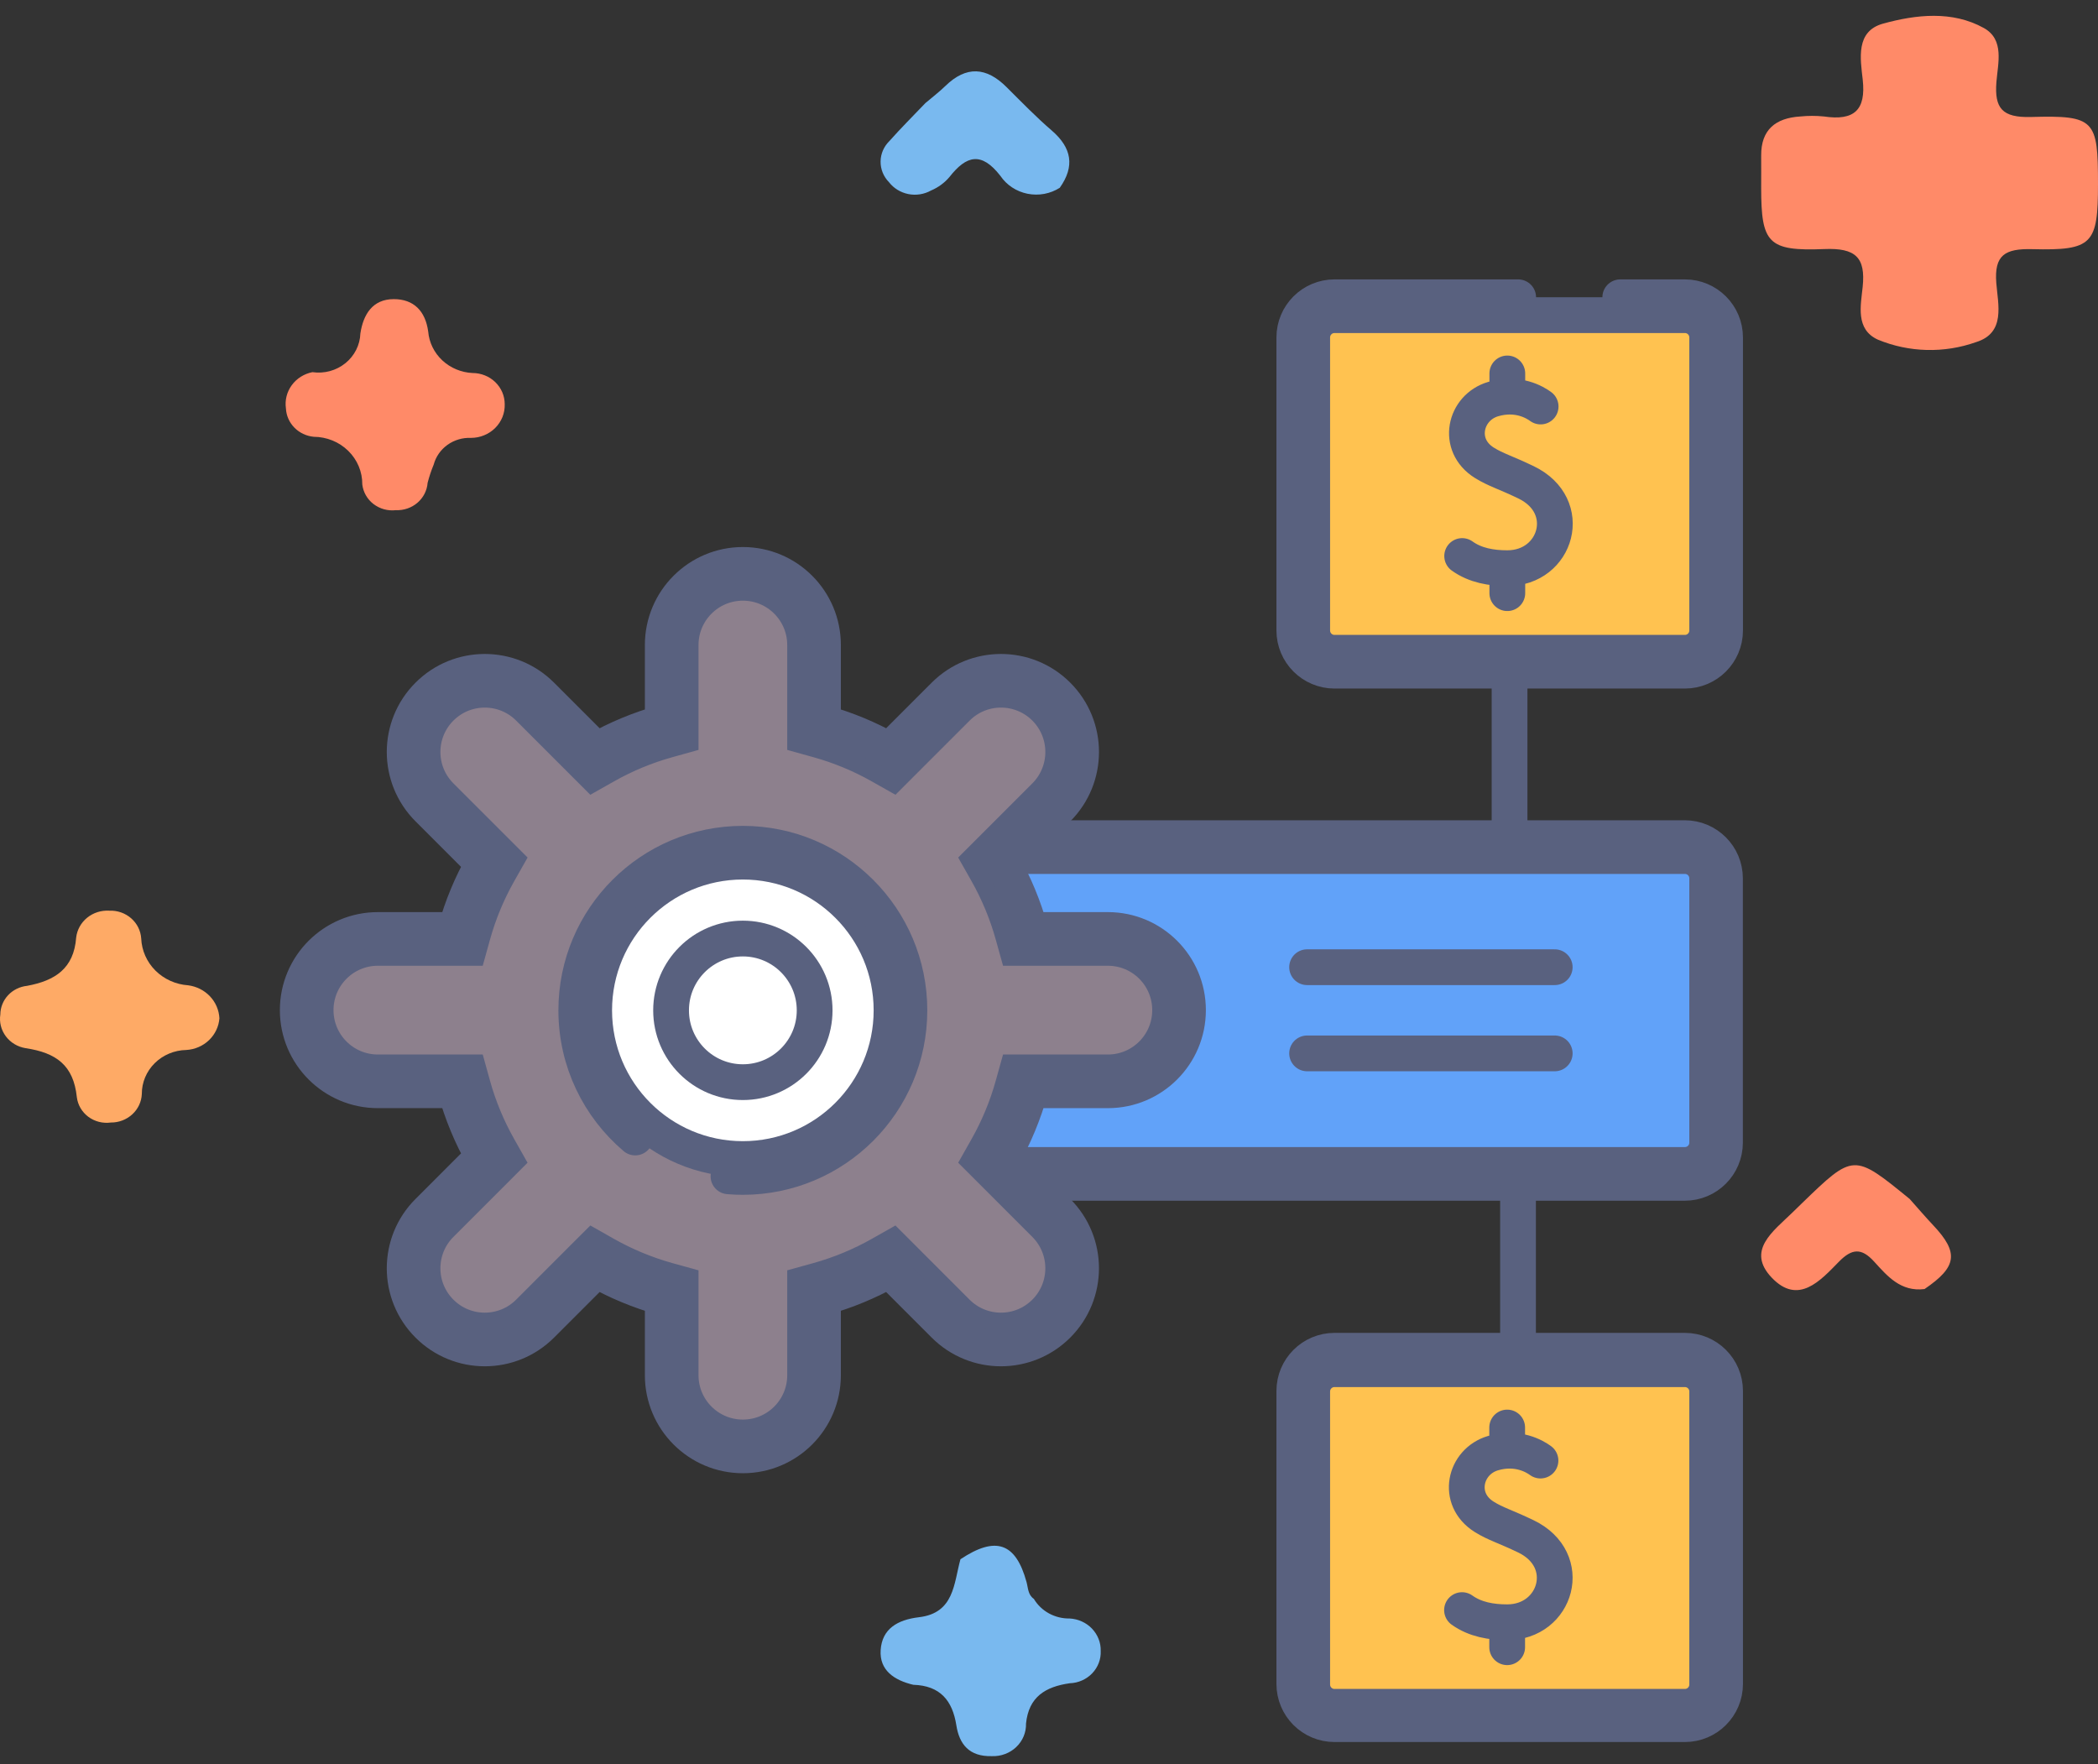 <svg width="88" height="74" viewBox="0 0 88 74" fill="none" xmlns="http://www.w3.org/2000/svg">
<rect x="0" y="0" width="88" height="74" fill="#333333" stroke="none"/>
<path d="M38.308 70.668C37.511 70.479 36.883 70.063 36.939 69.211C36.998 68.32 37.645 67.941 38.545 67.834C40.031 67.659 40.005 66.415 40.286 65.402C41.762 64.419 42.604 64.704 43.057 66.357C43.127 66.61 43.113 66.889 43.365 67.065C43.516 67.319 43.735 67.529 43.999 67.674C44.263 67.818 44.562 67.892 44.864 67.887C45.222 67.905 45.559 68.057 45.802 68.311C46.046 68.566 46.178 68.901 46.169 69.248C46.177 69.419 46.149 69.59 46.088 69.751C46.027 69.912 45.933 70.06 45.813 70.186C45.693 70.311 45.548 70.413 45.387 70.485C45.226 70.557 45.052 70.597 44.874 70.603C43.845 70.749 43.149 71.177 43.036 72.295C43.041 72.478 43.007 72.659 42.937 72.829C42.866 72.998 42.76 73.152 42.625 73.28C42.49 73.408 42.33 73.508 42.153 73.573C41.977 73.639 41.788 73.669 41.599 73.661C40.655 73.685 40.238 73.164 40.113 72.364C39.952 71.338 39.443 70.702 38.308 70.668Z" fill="#79B9EF"/>
<path d="M80.724 54.069C79.728 54.193 79.169 53.532 78.613 52.921C78.079 52.33 77.676 52.367 77.129 52.926C76.357 53.715 75.429 54.758 74.317 53.593C73.228 52.453 74.384 51.64 75.171 50.87C75.303 50.74 75.437 50.612 75.569 50.483C77.749 48.372 77.749 48.372 80.102 50.291C80.431 50.661 80.754 51.038 81.094 51.4C82.171 52.545 82.09 53.139 80.724 54.069Z" fill="#FF8A68"/>
<path d="M9.203 42.712C9.177 43.059 9.022 43.385 8.767 43.629C8.512 43.874 8.173 44.02 7.814 44.041C7.315 44.05 6.839 44.249 6.49 44.594C6.141 44.94 5.946 45.404 5.949 45.888C5.935 46.211 5.792 46.517 5.549 46.74C5.306 46.963 4.984 47.087 4.649 47.084C4.483 47.107 4.314 47.097 4.151 47.056C3.989 47.014 3.837 46.942 3.704 46.843C3.572 46.744 3.461 46.62 3.378 46.479C3.295 46.338 3.243 46.182 3.223 46.021C3.083 44.686 2.366 44.159 1.073 43.965C0.741 43.911 0.443 43.733 0.245 43.468C0.047 43.204 -0.036 42.875 0.014 42.553C0.016 42.254 0.132 41.965 0.34 41.743C0.547 41.522 0.832 41.382 1.14 41.35C2.312 41.132 3.098 40.622 3.195 39.326C3.232 39.001 3.398 38.702 3.657 38.492C3.916 38.282 4.249 38.177 4.586 38.198C4.922 38.184 5.251 38.299 5.501 38.517C5.751 38.735 5.902 39.039 5.923 39.364C5.944 39.868 6.156 40.347 6.519 40.71C6.883 41.072 7.371 41.293 7.892 41.328C8.244 41.374 8.567 41.537 8.807 41.79C9.046 42.043 9.186 42.369 9.203 42.712Z" fill="#FEAA66"/>
<path d="M38.815 4.324C39.097 4.085 39.392 3.86 39.656 3.604C40.531 2.753 41.372 2.81 42.215 3.649C42.838 4.268 43.45 4.902 44.116 5.475C44.958 6.201 45.089 6.979 44.452 7.876C44.255 8.002 44.034 8.089 43.801 8.132C43.569 8.175 43.331 8.173 43.099 8.127C42.867 8.08 42.648 7.99 42.452 7.861C42.257 7.732 42.09 7.568 41.961 7.376C41.162 6.349 40.534 6.52 39.825 7.424C39.618 7.67 39.352 7.864 39.051 7.991C38.764 8.151 38.425 8.205 38.1 8.14C37.775 8.075 37.485 7.897 37.287 7.64C37.058 7.406 36.932 7.096 36.936 6.774C36.939 6.452 37.072 6.145 37.306 5.916C37.789 5.371 38.31 4.855 38.815 4.324Z" fill="#79B9EF"/>
<path d="M13.103 15.61C13.348 15.645 13.598 15.63 13.836 15.566C14.075 15.501 14.296 15.388 14.486 15.235C14.676 15.082 14.831 14.891 14.939 14.676C15.048 14.461 15.108 14.226 15.116 13.986C15.237 13.191 15.626 12.55 16.511 12.547C17.352 12.544 17.844 13.044 17.961 13.909C18 14.367 18.21 14.796 18.553 15.116C18.895 15.435 19.346 15.624 19.821 15.646C19.998 15.646 20.174 15.68 20.338 15.746C20.502 15.811 20.65 15.908 20.776 16.029C20.901 16.151 21 16.295 21.068 16.453C21.136 16.612 21.17 16.782 21.17 16.954C21.176 17.137 21.144 17.32 21.076 17.491C21.007 17.662 20.904 17.818 20.772 17.95C20.64 18.082 20.482 18.187 20.307 18.258C20.132 18.33 19.944 18.367 19.755 18.367C19.401 18.352 19.053 18.456 18.769 18.659C18.485 18.863 18.281 19.154 18.192 19.486C18.089 19.735 18.003 19.992 17.936 20.253C17.912 20.574 17.759 20.874 17.51 21.088C17.261 21.302 16.936 21.413 16.603 21.399C16.437 21.418 16.269 21.405 16.108 21.361C15.948 21.317 15.798 21.242 15.667 21.142C15.536 21.042 15.427 20.917 15.347 20.776C15.266 20.635 15.215 20.48 15.196 20.319C15.199 20.058 15.148 19.8 15.047 19.558C14.946 19.316 14.796 19.096 14.607 18.911C14.418 18.725 14.193 18.577 13.944 18.476C13.695 18.375 13.429 18.322 13.159 18.321C12.849 18.291 12.561 18.154 12.347 17.936C12.133 17.717 12.007 17.431 11.993 17.13C11.944 16.788 12.031 16.44 12.237 16.158C12.443 15.875 12.753 15.68 13.103 15.61Z" fill="#FF8A68"/>
<path d="M88 7.712C88 10.236 87.778 10.514 85.246 10.451C84.1 10.422 83.642 10.696 83.734 11.871C83.803 12.766 84.138 13.962 82.885 14.35C81.548 14.825 80.074 14.788 78.764 14.245C77.82 13.812 78.049 12.814 78.129 12.036C78.258 10.795 77.831 10.393 76.519 10.447C74.154 10.543 73.874 10.194 73.872 7.883C73.872 7.429 73.876 6.974 73.872 6.52C73.866 5.452 74.463 4.949 75.517 4.885C75.845 4.852 76.175 4.852 76.502 4.885C77.78 5.076 78.272 4.612 78.131 3.338C78.034 2.466 77.825 1.311 78.985 0.991C80.364 0.611 81.882 0.438 83.21 1.174C84.087 1.66 83.8 2.659 83.739 3.438C83.653 4.541 83.978 4.942 85.196 4.907C87.869 4.832 88.001 5.028 88 7.712Z" fill="#FF8A68"/>
<path d="M70.671 48.864H41.789V35.906H70.671C71.188 35.906 71.608 36.325 71.608 36.843V47.927C71.608 48.444 71.188 48.864 70.671 48.864Z" fill="#61A2F9" stroke="#59617F" stroke-width="1.5"/>
<path d="M42.489 39.209L42.642 39.758H43.212H46.47C47.911 39.758 49.08 40.927 49.08 42.37C49.08 43.812 47.911 44.981 46.47 44.981H43.212H42.642L42.489 45.53C42.235 46.443 41.871 47.322 41.404 48.147L41.124 48.643L41.527 49.046L43.831 51.351L43.831 51.351C44.851 52.371 44.851 54.024 43.831 55.044C42.812 56.064 41.159 56.064 40.139 55.044L37.835 52.739L37.432 52.336L36.935 52.617C36.111 53.083 35.232 53.447 34.319 53.702L33.77 53.854V54.424V57.682C33.77 59.125 32.602 60.294 31.16 60.294C29.718 60.294 28.549 59.125 28.549 57.682V54.424V53.854L28 53.702C27.087 53.447 26.209 53.083 25.384 52.617L24.888 52.336L24.484 52.739L22.18 55.044L22.18 55.044C21.16 56.064 19.508 56.064 18.488 55.044L18.488 55.044C17.468 54.024 17.468 52.371 18.488 51.351L20.793 49.046L21.195 48.643L20.915 48.147C20.449 47.322 20.084 46.443 19.83 45.53L19.678 44.981H19.108H15.85C14.408 44.981 13.239 43.812 13.239 42.37C13.239 40.927 14.408 39.758 15.85 39.758H19.108H19.678L19.831 39.209C20.084 38.296 20.449 37.418 20.915 36.593L21.196 36.096L20.793 35.693L18.488 33.388C17.468 32.369 17.468 30.715 18.488 29.695L18.488 29.695C19.508 28.675 21.16 28.675 22.18 29.695L24.485 32L24.888 32.403L25.384 32.123C26.209 31.656 27.087 31.292 28 31.038L28.549 30.885V30.315V27.057C28.549 25.614 29.718 24.445 31.16 24.445C32.602 24.445 33.77 25.614 33.77 27.057V30.315V30.885L34.319 31.038C35.232 31.292 36.111 31.656 36.936 32.123L37.432 32.403L37.835 32L40.14 29.695C41.159 28.675 42.812 28.675 43.832 29.695C44.851 30.715 44.851 32.368 43.832 33.388L41.527 35.693L41.124 36.096L41.405 36.593C41.871 37.418 42.235 38.296 42.489 39.209Z" fill="#8D808D" stroke="#59617F" stroke-width="1.5"/>
<path d="M37.395 42.378C37.395 45.824 34.602 48.616 31.158 48.616C27.714 48.616 24.922 45.824 24.922 42.378C24.922 38.933 27.714 36.141 31.158 36.141C34.602 36.141 37.395 38.933 37.395 42.378Z" fill="white" stroke="#59617F" stroke-width="1.5"/>
<path d="M70.672 27.381H55.976C55.459 27.381 55.04 26.962 55.04 26.444V14.155C55.04 13.638 55.459 13.219 55.976 13.219H70.672C71.189 13.219 71.608 13.638 71.608 14.155V26.444C71.608 26.962 71.189 27.381 70.672 27.381Z" fill="#FFC250" stroke="#59617F" stroke-width="1.5"/>
<path d="M70.672 71.592H55.976C55.459 71.592 55.04 71.173 55.04 70.655V58.366C55.04 57.849 55.459 57.43 55.976 57.43H70.672C71.189 57.43 71.608 57.849 71.608 58.366V70.655C71.608 71.173 71.189 71.592 70.672 71.592Z" fill="#FFC250" stroke="#59617F" stroke-width="1.5"/>
<path d="M43.357 35.156H70.667C71.599 35.156 72.354 35.911 72.354 36.843V47.927C72.354 48.859 71.599 49.614 70.667 49.614H43.625" stroke="#59617F" stroke-width="1.5" stroke-miterlimit="10" stroke-linecap="round" stroke-linejoin="round"/>
<path d="M46.47 39.008H43.212C42.941 38.037 42.554 37.102 42.058 36.224L44.362 33.919C45.675 32.606 45.675 30.478 44.362 29.165C43.05 27.852 40.922 27.852 39.609 29.165L37.305 31.47C36.427 30.973 35.492 30.586 34.52 30.315V27.057C34.52 25.2 33.016 23.695 31.16 23.695C29.304 23.695 27.799 25.2 27.799 27.057V30.315C26.828 30.586 25.893 30.973 25.015 31.47L22.71 29.165C21.398 27.852 19.27 27.852 17.958 29.165C16.645 30.478 16.645 32.606 17.958 33.919L20.262 36.224C19.766 37.102 19.378 38.037 19.108 39.008H15.85C13.994 39.008 12.489 40.513 12.489 42.37C12.489 44.226 13.994 45.731 15.85 45.731H19.108C19.378 46.703 19.766 47.638 20.262 48.516L17.958 50.821C16.645 52.133 16.645 54.262 17.958 55.574C19.27 56.887 21.398 56.887 22.71 55.574L25.015 53.269C25.893 53.766 26.828 54.154 27.799 54.424V57.682C27.799 59.539 29.304 61.044 31.16 61.044C33.016 61.044 34.52 59.539 34.52 57.682V54.424C35.492 54.153 36.427 53.766 37.305 53.269L39.609 55.574C40.922 56.887 43.049 56.887 44.362 55.574C45.674 54.261 45.674 52.133 44.362 50.821L42.057 48.516C42.554 47.638 42.941 46.703 43.212 45.731H46.47C48.326 45.731 49.83 44.226 49.83 42.37C49.83 40.513 48.326 39.008 46.47 39.008Z" stroke="#59617F" stroke-width="1.5" stroke-miterlimit="10" stroke-linecap="round" stroke-linejoin="round"/>
<path d="M26.644 47.712C25.132 46.43 24.172 44.516 24.172 42.378C24.172 38.519 27.3 35.391 31.158 35.391C35.017 35.391 38.145 38.519 38.145 42.378C38.145 46.238 35.017 49.366 31.158 49.366C30.957 49.366 30.756 49.358 30.556 49.34" stroke="#59617F" stroke-width="1.5" stroke-miterlimit="10" stroke-linecap="round" stroke-linejoin="round"/>
<path d="M31.159 45.391C32.822 45.391 34.17 44.043 34.17 42.379C34.17 40.716 32.822 39.367 31.159 39.367C29.496 39.367 28.148 40.716 28.148 42.379C28.148 44.043 29.496 45.391 31.159 45.391Z" stroke="#59617F" stroke-width="1.5" stroke-miterlimit="10" stroke-linecap="round" stroke-linejoin="round"/>
<path d="M67.962 12.469H70.672C71.603 12.469 72.358 13.224 72.358 14.155V26.444C72.358 27.376 71.603 28.131 70.672 28.131H55.976C55.045 28.131 54.29 27.376 54.29 26.444V14.155C54.29 13.224 55.045 12.469 55.976 12.469H63.679" stroke="#59617F" stroke-width="1.5" stroke-miterlimit="10" stroke-linecap="round" stroke-linejoin="round"/>
<path d="M64.621 17.051C64.394 16.883 63.664 16.436 62.633 16.739C61.435 17.09 61.069 18.668 62.26 19.411C62.743 19.712 63.142 19.812 64.01 20.231C66.067 21.223 65.293 23.832 63.224 23.832C62.555 23.832 61.883 23.718 61.33 23.322M63.224 24.074V24.88M63.224 15.664V16.519M70.672 72.319H55.976C55.045 72.319 54.29 71.564 54.29 70.632V58.343C54.29 57.412 55.045 56.657 55.976 56.657H70.672C71.603 56.657 72.358 57.412 72.358 58.343V70.632C72.358 71.564 71.603 72.319 70.672 72.319Z" stroke="#59617F" stroke-width="1.5" stroke-miterlimit="10" stroke-linecap="round" stroke-linejoin="round"/>
<path d="M64.615 61.263C64.388 61.096 63.658 60.649 62.627 60.951C61.429 61.302 61.063 62.88 62.254 63.623C62.737 63.925 63.137 64.024 64.005 64.443C66.061 65.435 65.287 68.045 63.218 68.045C62.549 68.045 61.877 67.93 61.324 67.535M63.218 68.286V69.092M63.218 59.877V60.732M54.826 40.569H65.212M54.826 44.184H65.212M63.318 28.602V34.759M63.673 49.967V56.653" stroke="#59617F" stroke-width="1.5" stroke-miterlimit="10" stroke-linecap="round" stroke-linejoin="round"/>
</svg>
